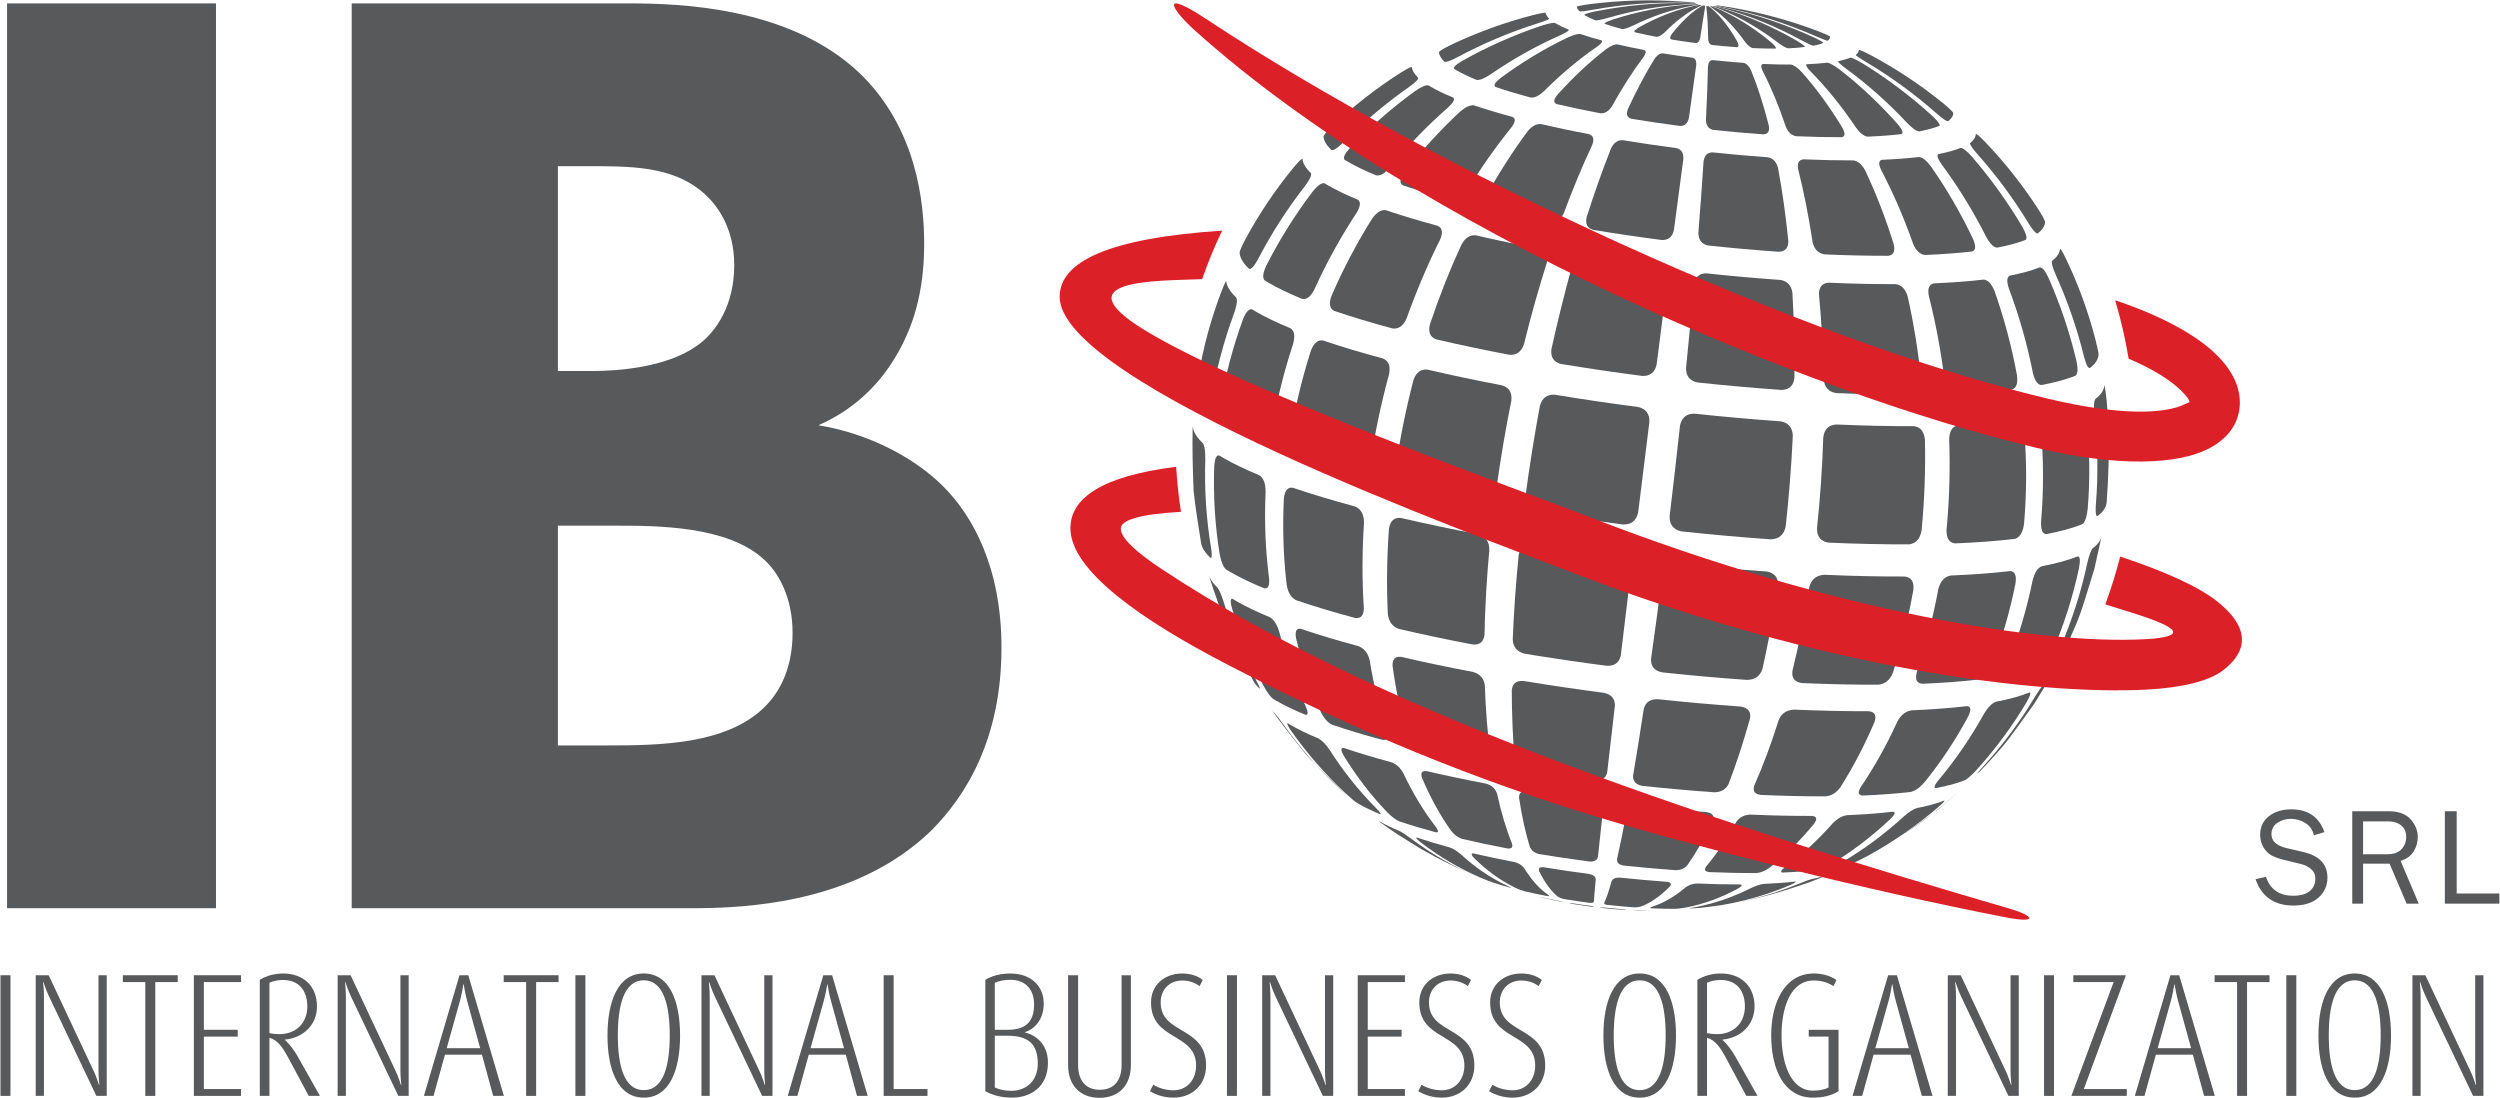 <?xml version="1.0" encoding="UTF-8" standalone="no"?>
<!DOCTYPE svg PUBLIC "-//W3C//DTD SVG 1.1//EN" "http://www.w3.org/Graphics/SVG/1.1/DTD/svg11.dtd">
<svg width="100%" height="100%" viewBox="0 0 2849 1251" version="1.1" xmlns="http://www.w3.org/2000/svg" xmlns:xlink="http://www.w3.org/1999/xlink" xml:space="preserve" xmlns:serif="http://www.serif.com/" style="fill-rule:evenodd;clip-rule:evenodd;stroke-linejoin:round;stroke-miterlimit:2;">
    <g transform="matrix(1,0,0,1,-69,-237)">
        <g transform="matrix(4.167,0,0,4.167,0,0)">
            <g transform="matrix(1,0,0,1,513.699,60.952)">
                <path d="M0,4.422C0.811,4.738 2.499,5.39 3.356,5.895C3.404,6.359 3.16,6.727 2.711,7.061C2.279,6.983 2.015,6.935 -0.83,5.708C-8.236,2.487 -16.031,-0.044 -24.133,-1.795C-25.7,-2.135 -26.378,-2.267 -27.731,-2.529C-27.761,-2.573 -27.743,-2.607 -27.739,-2.639C-26.356,-2.471 -24.609,-2.183 -23.953,-2.075C-15.625,-0.67 -7.621,1.523 0,4.422" style="fill:rgb(88,89,91);fill-rule:nonzero;"/>
            </g>
            <g transform="matrix(1,0,0,1,512.311,60.881)">
                <path d="M0,6.079C0.722,6.415 2.411,7.202 2.947,7.692C2.235,8.036 1.318,8.296 0.214,8.504C-0.244,8.462 -1.201,8.028 -3.189,6.958C-9.651,3.438 -16.46,0.597 -23.557,-1.472C-24.749,-1.818 -24.749,-1.818 -26.682,-2.337C-26.65,-2.379 -26.57,-2.399 -26.508,-2.425C-25.174,-2.179 -23.437,-1.787 -22.866,-1.657C-14.911,0.17 -7.269,2.784 0,6.079" style="fill:rgb(88,89,91);fill-rule:nonzero;"/>
            </g>
            <g transform="matrix(1,0,0,1,507.953,60.622)">
                <path d="M0,7.395C0.664,7.791 2.047,8.62 2.237,9.078C0.832,9.288 -0.688,9.402 -2.369,9.468C-2.957,9.384 -3.834,8.88 -5.304,7.793C-10.131,4.132 -15.243,1.136 -20.597,-1.087C-21.37,-1.407 -22.15,-1.713 -22.93,-2.025C-22.829,-2.045 -22.699,-2.059 -22.586,-2.073C-21.45,-1.789 -19.947,-1.325 -19.447,-1.173C-12.67,0.942 -6.167,3.832 0,7.395" style="fill:rgb(88,89,91);fill-rule:nonzero;"/>
            </g>
            <g transform="matrix(1,0,0,1,500.942,60.303)">
                <path d="M0,8.15C0.718,8.778 1.425,9.465 1.258,9.825C1.217,9.839 1.166,9.849 1.122,9.859C-0.77,9.869 -2.813,9.825 -5,9.731C-5.683,9.595 -6.347,9.062 -7.159,7.992C-9.745,4.36 -12.538,1.399 -15.499,-0.794C-15.923,-1.102 -16.345,-1.395 -16.758,-1.709C-16.588,-1.719 -16.413,-1.717 -16.252,-1.717C-15.887,-1.585 -15.187,-1.312 -13.956,-0.758C-9.062,1.473 -4.398,4.476 0,8.15" style="fill:rgb(88,89,91);fill-rule:nonzero;"/>
            </g>
            <g transform="matrix(1,0,0,1,491.643,60.132)">
                <path d="M0,8.043C0.516,9.057 0.48,9.584 -0.108,9.65C-2.363,9.49 -4.642,9.284 -6.907,9.046C-7.742,8.823 -7.898,7.967 -7.94,7.337C-7.986,3.913 -8.13,1.168 -8.378,-0.803C-8.422,-1.195 -8.432,-1.433 -8.436,-1.571C-8.222,-1.607 -8.032,-1.589 -7.842,-1.579C-7.72,-1.505 -7.362,-1.265 -6.665,-0.647C-4.276,1.51 -2.047,4.439 0,8.043" style="fill:rgb(88,89,91);fill-rule:nonzero;"/>
            </g>
            <g transform="matrix(1,0,0,1,481.543,59.819)">
                <path d="M0,7.397C-0.202,8.344 -0.608,8.812 -1.247,8.832C-3.485,8.54 -5.696,8.216 -7.845,7.861C-8.386,7.667 -8.34,7.141 -7.707,6.262C-5.258,3.187 -2.813,0.802 -0.412,-0.789C0.194,-1.177 0.558,-1.363 0.716,-1.435C0.933,-1.413 1.121,-1.385 1.309,-1.363C1.347,-1.227 1.297,-0.841 1.253,-0.542C0.923,1.356 0.504,4.036 0,7.397" style="fill:rgb(88,89,91);fill-rule:nonzero;"/>
            </g>
            <g transform="matrix(1,0,0,1,471.826,59.456)">
                <path d="M0,6.266C-0.62,6.848 -1.435,7.509 -2.271,7.487C-4.33,7.094 -6.305,6.678 -8.174,6.24C-8.576,6.034 -8.144,5.55 -6.893,4.813C-2.197,2.198 2.581,0.289 7.377,-0.817C7.74,-0.899 8.7,-1.111 9.562,-1.243C9.784,-1.211 9.948,-1.173 10.123,-1.141C9.711,-0.913 9.284,-0.717 8.87,-0.505C5.923,0.994 2.953,3.279 0,6.266" style="fill:rgb(88,89,91);fill-rule:nonzero;"/>
            </g>
            <g transform="matrix(1,0,0,1,463.224,59.036)">
                <path d="M0,4.807C-1.565,5.539 -2.489,5.829 -3.097,5.781C-4.808,5.319 -6.391,4.849 -7.808,4.365C-7.816,4.311 -7.824,4.247 -7.83,4.195C-7.383,3.823 -6.695,3.548 -5.505,3.15C1.014,1.055 7.679,-0.303 14.423,-0.85C14.965,-0.89 16.235,-0.98 17.458,-1.022C17.652,-0.978 17.784,-0.938 17.928,-0.9C17.158,-0.749 16.384,-0.637 15.615,-0.486C10.351,0.499 5.126,2.296 0,4.807" style="fill:rgb(88,89,91);fill-rule:nonzero;"/>
            </g>
            <g transform="matrix(1,0,0,1,456.465,58.448)">
                <path d="M0,3.272C-2.083,3.85 -3.135,4.06 -3.634,3.986C-4.678,3.552 -5.592,3.116 -6.347,2.682C-6.453,2.614 -6.559,2.552 -6.663,2.49C-6.527,2.34 -6.329,2.113 -3.526,1.527C4.198,-0.005 12.118,-0.788 20.151,-0.738C20.789,-0.732 22.282,-0.716 23.737,-0.644C23.823,-0.634 23.837,-0.63 23.845,-0.624C23.909,-0.586 23.985,-0.544 24.071,-0.514C23.015,-0.458 21.962,-0.422 20.912,-0.36C13.832,0.057 6.833,1.293 0,3.272" style="fill:rgb(88,89,91);fill-rule:nonzero;"/>
            </g>
            <g transform="matrix(1,0,0,1,452.323,57.212)">
                <path d="M0,2.305C-2.395,2.727 -3.113,2.809 -3.666,2.815C-4.27,2.329 -4.52,1.893 -4.548,1.483C-4.266,1.372 -3.792,1.176 -0.896,0.784C7.215,-0.25 15.527,-0.51 23.967,0.072C24.735,0.13 26.164,0.23 27.709,0.396C27.791,0.442 27.811,0.478 27.849,0.52C26.62,0.478 25.391,0.428 24.157,0.402C15.965,0.228 7.882,0.89 0,2.305" style="fill:rgb(88,89,91);fill-rule:nonzero;"/>
            </g>
            <g transform="matrix(1,0,0,1,548.007,75.45)">
                <path d="M0,9.689C2.061,11.398 2.631,12.076 2.747,12.346C2.707,13.159 2.217,13.907 1.307,14.587C0.896,14.623 -0.06,13.971 -1.791,12.478C-7.744,7.222 -14.194,2.506 -21.072,-1.582C-23.261,-2.903 -23.685,-3.255 -23.931,-3.499C-23.385,-3.987 -23.089,-4.443 -23.061,-4.934C-22.826,-4.896 -22.384,-4.826 -19.843,-3.495C-12.766,0.283 -6.129,4.709 0,9.689" style="fill:rgb(88,89,91);fill-rule:nonzero;"/>
            </g>
            <g transform="matrix(1,0,0,1,545.008,76.877)">
                <path d="M0,11.695C0.959,12.605 1.955,13.628 2.051,14.302C2.031,14.336 1.997,14.374 1.975,14.406C0.518,14.993 -1.339,15.501 -3.572,15.933C-4.328,15.899 -5.384,15.155 -6.909,13.598C-12.06,8.095 -17.654,3.109 -23.637,-1.261C-25.392,-2.579 -25.716,-2.994 -25.804,-3.246C-24.377,-3.57 -23.243,-3.882 -22.362,-4.238C-22.098,-4.228 -21.3,-4.006 -18.901,-2.566C-12.156,1.596 -5.833,6.377 0,11.695" style="fill:rgb(88,89,91);fill-rule:nonzero;"/>
            </g>
            <g transform="matrix(1,0,0,1,535.577,77.404)">
                <path d="M0,13.456C1.289,15.015 1.609,15.895 0.977,16.145C-1.739,16.471 -4.816,16.703 -8.232,16.842C-9.282,16.719 -10.309,15.917 -11.473,14.322C-15.243,8.688 -19.371,3.573 -23.807,-0.935C-24.825,-2.019 -25.178,-2.593 -25.027,-2.916C-24.981,-2.934 -24.923,-2.948 -24.881,-2.962C-22.804,-3.05 -20.929,-3.194 -19.275,-3.386C-18.642,-3.32 -17.488,-2.677 -15.937,-1.527C-10.235,2.887 -4.906,7.915 0,13.456" style="fill:rgb(88,89,91);fill-rule:nonzero;"/>
            </g>
            <g transform="matrix(1,0,0,1,520.41,76.981)">
                <path d="M0,14.821C0.846,16.398 0.782,17.248 -0.198,17.414C-4.032,17.432 -8.186,17.344 -12.624,17.148C-13.902,16.936 -14.835,16.062 -15.485,14.483C-17.364,8.88 -19.473,3.792 -21.794,-0.682C-22.532,-2.299 -22.046,-2.557 -21.622,-2.611C-18.915,-2.493 -16.391,-2.441 -14.056,-2.449C-13.288,-2.329 -12.318,-1.659 -11.171,-0.458C-7.143,4.058 -3.41,9.184 0,14.821" style="fill:rgb(88,89,91);fill-rule:nonzero;"/>
            </g>
            <g transform="matrix(1,0,0,1,500.293,75.729)">
                <path d="M0,15.471C0.268,17.026 -0.202,17.816 -1.441,17.888C-6.021,17.568 -10.641,17.156 -15.241,16.666C-16.5,16.371 -17.136,15.481 -17.188,13.95C-16.91,8.518 -16.726,3.616 -16.64,-0.658C-16.534,-1.813 -16.111,-2.385 -15.339,-2.417C-12.544,-2.119 -9.732,-1.867 -6.943,-1.671C-6.109,-1.495 -5.426,-0.82 -4.852,0.382C-3.045,4.836 -1.421,9.894 0,15.471" style="fill:rgb(88,89,91);fill-rule:nonzero;"/>
            </g>
            <g transform="matrix(1,0,0,1,478.445,73.664)">
                <path d="M0,15.457C-0.332,16.95 -1.117,17.674 -2.395,17.66C-6.941,17.07 -11.423,16.411 -15.783,15.685C-16.928,15.337 -17.222,14.459 -16.674,13C-14.293,7.872 -11.869,3.287 -9.424,-0.662C-8.688,-1.717 -7.934,-2.217 -7.123,-2.203C-4.468,-1.761 -1.741,-1.359 1.026,-1.001C1.769,-0.79 2.095,-0.128 2.011,1.022C1.407,5.246 0.734,10.09 0,15.457" style="fill:rgb(88,89,91);fill-rule:nonzero;"/>
            </g>
            <g transform="matrix(1,0,0,1,457.418,71.002)">
                <path d="M0,14.891C-0.914,16.304 -1.919,16.934 -3.163,16.858C-7.335,16.062 -11.349,15.219 -15.137,14.335C-16.079,13.949 -16.003,13.102 -14.911,11.748C-10.629,7.003 -6.179,2.828 -1.611,-0.682C-0.324,-1.608 0.722,-2.043 1.497,-1.985C3.804,-1.448 6.243,-0.932 8.782,-0.45C9.17,-0.3 9.574,0.06 8.618,1.469C5.693,5.333 2.809,9.839 0,14.891" style="fill:rgb(88,89,91);fill-rule:nonzero;"/>
            </g>
            <g transform="matrix(1,0,0,1,438.801,67.935)">
                <path d="M0,13.886C-1.411,15.188 -2.583,15.735 -3.672,15.611C-7.143,14.68 -10.349,13.716 -13.23,12.732C-13.882,12.329 -13.446,11.531 -11.903,10.306C-6.083,6.006 0.012,2.305 6.301,-0.713C8.034,-1.499 9.258,-1.849 9.939,-1.759C11.695,-1.161 13.648,-0.571 15.759,-0.008C15.803,0.016 15.863,0.05 15.905,0.074C15.905,0.422 15.903,0.704 14.465,1.748C9.492,5.158 4.65,9.236 0,13.886" style="fill:rgb(88,89,91);fill-rule:nonzero;"/>
            </g>
            <g transform="matrix(1,0,0,1,424.185,64.746)">
                <path d="M0,12.483C-1.797,13.648 -3.019,14.124 -3.856,13.968C-5.983,13.091 -7.828,12.201 -9.36,11.321C-9.581,11.191 -9.795,11.066 -9.999,10.938C-10.045,10.6 -10.103,10.17 -7.63,8.715C-0.79,4.886 6.389,1.69 13.822,-0.803C14.571,-1.041 16.329,-1.599 17.468,-1.641C17.75,-1.529 17.878,-1.449 18.018,-1.375C18.947,-0.835 20.073,-0.295 21.366,0.238C21.374,0.301 21.382,0.38 21.39,0.44C21,0.826 20.435,1.152 19.057,1.784C12.466,4.69 6.087,8.283 0,12.483" style="fill:rgb(88,89,91);fill-rule:nonzero;"/>
            </g>
            <g transform="matrix(1,0,0,1,415.228,61.793)">
                <path d="M0,10.682C-2.031,11.727 -3.14,12.133 -3.606,11.983C-4.594,11.044 -5.1,10.162 -5.156,9.335C-4.896,9.057 -4.548,8.665 -1.935,7.387C5.228,3.983 12.75,1.232 20.543,-0.781C21.316,-0.975 23.12,-1.427 24.007,-1.451C24.117,-0.921 24.423,-0.385 25.023,0.189C24.839,0.383 24.661,0.573 21.87,1.47C14.294,3.857 6.973,6.95 0,10.682" style="fill:rgb(88,89,91);fill-rule:nonzero;"/>
            </g>
            <g transform="matrix(1,0,0,1,573.957,100.236)">
                <path d="M0,13.812C1.149,15.631 1.791,16.815 1.895,17.332C1.833,18.468 1.149,19.515 -0.126,20.475C-0.594,20.541 -1.371,19.693 -2.569,17.806C-6.685,11.021 -11.415,4.622 -16.688,-1.297C-17.948,-2.757 -18.518,-3.584 -18.666,-4.154C-17.626,-5.018 -17.088,-5.843 -17.042,-6.729C-16.844,-6.691 -16.543,-6.631 -14.563,-4.604C-9.132,1.066 -4.252,7.231 0,13.81" style="fill:rgb(88,89,91);fill-rule:nonzero;"/>
            </g>
            <g transform="matrix(1,0,0,1,569.661,102.949)">
                <path d="M0,16.013C1.063,17.936 1.357,19.079 0.899,19.507C-1.14,20.329 -3.746,21.049 -6.883,21.65C-7.853,21.62 -8.81,20.699 -9.888,18.74C-13.41,11.769 -17.47,5.158 -22.012,-0.989C-23.206,-2.708 -23.509,-3.65 -22.964,-3.944C-20.513,-4.416 -18.478,-4.977 -16.884,-5.621C-16.291,-5.637 -15.261,-4.836 -13.826,-3.244C-8.66,2.733 -4.028,9.184 0,16.013" style="fill:rgb(88,89,91);fill-rule:nonzero;"/>
            </g>
            <g transform="matrix(1,0,0,1,556.153,104.186)">
                <path d="M0,18.054C0.822,20.015 0.754,21.129 -0.216,21.456C-4.032,21.902 -8.346,22.23 -13.134,22.424C-14.525,22.282 -15.599,21.257 -16.424,19.288C-18.903,12.223 -21.81,5.514 -25.1,-0.747C-25.902,-2.491 -25.844,-3.4 -24.897,-3.612C-21.16,-3.764 -17.784,-4.02 -14.803,-4.37C-13.848,-4.302 -12.764,-3.45 -11.499,-1.773C-7.181,4.412 -3.329,11.051 0,18.054" style="fill:rgb(88,89,91);fill-rule:nonzero;"/>
            </g>
            <g transform="matrix(1,0,0,1,534.439,103.702)">
                <path d="M0,19.886C0.464,21.857 0,22.917 -1.431,23.125C-6.811,23.139 -12.634,23.019 -18.863,22.749C-20.619,22.473 -21.7,21.379 -22.166,19.402C-23.229,12.36 -24.553,5.669 -26.122,-0.569C-26.412,-2.266 -25.922,-3.143 -24.625,-3.253C-19.759,-3.043 -15.209,-2.948 -11.005,-2.962C-9.752,-2.794 -8.69,-1.878 -7.765,-0.175C-4.812,6.098 -2.207,12.817 0,19.886" style="fill:rgb(88,89,91);fill-rule:nonzero;"/>
            </g>
            <g transform="matrix(1,0,0,1,505.638,101.55)">
                <path d="M0,21.178C0.02,23.125 -0.826,24.109 -2.589,24.183C-9.018,23.735 -15.501,23.155 -21.95,22.462C-23.713,22.076 -24.585,20.942 -24.607,18.991C-24.053,12.082 -23.577,5.537 -23.185,-0.54C-22.938,-2.181 -22.138,-2.989 -20.741,-3.005C-15.699,-2.467 -10.635,-2.015 -5.613,-1.664C-4.186,-1.398 -3.271,-0.432 -2.815,1.269C-1.659,7.482 -0.72,14.151 0,21.178" style="fill:rgb(88,89,91);fill-rule:nonzero;"/>
            </g>
            <g transform="matrix(1,0,0,1,474.355,97.949)">
                <path d="M0,21.802C-0.43,23.695 -1.503,24.603 -3.296,24.567C-9.672,23.739 -15.959,22.812 -22.078,21.798C-23.709,21.328 -24.297,20.179 -23.871,18.286C-21.736,11.593 -19.501,5.302 -17.194,-0.51C-16.43,-2.067 -15.387,-2.801 -13.999,-2.737C-9.218,-1.949 -4.306,-1.222 0.674,-0.572C2.029,-0.234 2.647,0.744 2.569,2.405C1.763,8.434 0.898,14.931 0,21.802" style="fill:rgb(88,89,91);fill-rule:nonzero;"/>
            </g>
            <g transform="matrix(1,0,0,1,444.25,93.334)">
                <path d="M0,21.796C-0.844,23.611 -2.075,24.443 -3.762,24.319C-9.62,23.205 -15.245,22.02 -20.561,20.778C-21.936,20.251 -22.194,19.111 -21.35,17.292C-17.788,10.893 -13.968,4.92 -9.932,-0.534C-8.71,-1.995 -7.503,-2.647 -6.231,-2.523C-2.083,-1.555 2.317,-0.632 6.889,0.242C8.072,0.638 8.354,1.601 7.747,3.195C5.05,8.93 2.459,15.161 0,21.796" style="fill:rgb(88,89,91);fill-rule:nonzero;"/>
            </g>
            <g transform="matrix(1,0,0,1,417.598,88.014)">
                <path d="M0,21.284C-1.205,23.015 -2.491,23.769 -3.938,23.587C-8.806,22.283 -13.306,20.932 -17.348,19.555C-18.347,18.993 -18.244,17.885 -17.046,16.154C-12.324,10.087 -7.213,4.492 -1.781,-0.564C-0.208,-1.907 1.06,-2.485 2.101,-2.319C5.26,-1.246 8.774,-0.19 12.576,0.831C13.51,1.263 13.43,2.167 12.328,3.684C7.967,9.057 3.834,14.953 0,21.284" style="fill:rgb(88,89,91);fill-rule:nonzero;"/>
            </g>
            <g transform="matrix(1,0,0,1,396.668,82.374)">
                <path d="M0,20.345C-1.483,22 -2.681,22.67 -3.77,22.452C-6.757,21.223 -9.346,19.981 -11.489,18.738C-11.798,18.556 -12.098,18.378 -12.388,18.2C-12.868,17.646 -12.388,16.581 -10.921,14.953C-5.442,9.24 0.524,4.033 6.881,-0.587C8.672,-1.817 9.876,-2.325 10.553,-2.145C10.779,-2.007 11.015,-1.867 11.255,-1.729C12.93,-0.755 14.957,0.216 17.288,1.176C17.864,1.614 17.432,2.469 15.931,3.877C10.255,8.838 4.918,14.352 0,20.345" style="fill:rgb(88,89,91);fill-rule:nonzero;"/>
            </g>
            <g transform="matrix(1,0,0,1,383.844,77.383)">
                <path d="M0,18.529C-1.613,20.084 -2.619,20.714 -3.163,20.514C-4.542,19.203 -5.254,17.961 -5.332,16.802C-5.188,16.318 -4.348,15.34 -2.773,13.815C2.953,8.418 9.188,3.568 15.843,-0.674C16.566,-1.126 18.08,-2.062 18.803,-2.185C18.931,-1.24 19.489,-0.272 20.568,0.751C20.525,1.117 20.477,1.531 18.132,3.23C11.657,7.764 5.579,12.89 0,18.529" style="fill:rgb(88,89,91);fill-rule:nonzero;"/>
            </g>
            <g transform="matrix(1,0,0,1,589.614,132.711)">
                <path d="M0,16.979C0.546,19.14 0.832,20.483 0.87,21.087C0.8,22.439 -0.018,23.692 -1.539,24.827C-1.907,24.739 -2.325,24.635 -3.09,21.789C-5,13.978 -7.635,6.404 -10.923,-0.849C-11.805,-2.9 -12.084,-4.075 -11.808,-4.549C-10.463,-5.549 -9.743,-6.652 -9.685,-7.848C-9.37,-7.58 -9.208,-7.446 -8.118,-5.217C-4.716,1.862 -1.985,9.285 0,16.979" style="fill:rgb(88,89,91);fill-rule:nonzero;"/>
            </g>
            <g transform="matrix(1,0,0,1,584.44,136.522)">
                <path d="M0,19.087C0.45,21.292 0.362,22.601 -0.256,23.099C-2.685,24.075 -5.787,24.934 -9.524,25.652C-10.595,25.626 -11.377,24.552 -11.915,22.374C-13.476,14.453 -15.679,6.743 -18.462,-0.668C-19.139,-2.745 -19.071,-3.893 -18.23,-4.272C-14.939,-4.908 -12.204,-5.662 -10.065,-6.525C-9.378,-6.565 -8.584,-5.626 -7.639,-3.649C-4.428,3.642 -1.859,11.253 0,19.087" style="fill:rgb(88,89,91);fill-rule:nonzero;"/>
            </g>
            <g transform="matrix(1,0,0,1,568.172,138.351)">
                <path d="M0,21.204C0.274,23.425 -0.184,24.684 -1.399,25.058C-5.941,25.594 -11.081,25.982 -16.778,26.216C-18.382,26.058 -19.363,24.9 -19.791,22.693C-20.753,14.723 -22.208,6.947 -24.115,-0.544C-24.503,-2.603 -24.035,-3.73 -22.704,-3.99C-17.684,-4.196 -13.148,-4.542 -9.148,-5.012C-7.962,-4.938 -6.981,-3.92 -6.147,-1.895C-3.524,5.539 -1.453,13.272 0,21.204" style="fill:rgb(88,89,91);fill-rule:nonzero;"/>
            </g>
            <g transform="matrix(1,0,0,1,542.008,137.84)">
                <path d="M0,23.342C0.042,25.555 -0.784,26.746 -2.529,26.976C-8.936,26.996 -15.871,26.854 -23.284,26.533C-25.342,26.219 -26.462,24.983 -26.71,22.762C-26.85,14.8 -27.286,7.035 -27.993,-0.433C-28.001,-2.474 -27.138,-3.53 -25.346,-3.654C-18.811,-3.368 -12.696,-3.24 -7.047,-3.26C-5.44,-3.06 -4.358,-1.961 -3.736,0.091C-2.061,7.581 -0.804,15.366 0,23.342" style="fill:rgb(88,89,91);fill-rule:nonzero;"/>
            </g>
            <g transform="matrix(1,0,0,1,507.306,135.007)">
                <path d="M0,25.138C-0.23,27.331 -1.373,28.435 -3.496,28.513C-11.147,27.975 -18.863,27.289 -26.538,26.467C-28.639,26.016 -29.654,24.72 -29.646,22.507C-28.849,14.623 -28.117,6.952 -27.463,-0.406C-27.092,-2.403 -26.002,-3.373 -24.113,-3.375C-17.344,-2.651 -10.541,-2.046 -3.798,-1.572C-1.917,-1.236 -0.854,-0.074 -0.55,1.983C-0.128,9.435 0.06,17.186 0,25.138" style="fill:rgb(88,89,91);fill-rule:nonzero;"/>
            </g>
            <g transform="matrix(1,0,0,1,469.619,130.238)">
                <path d="M0,26.323C-0.49,28.48 -1.761,29.505 -3.894,29.454C-11.483,28.466 -18.969,27.363 -26.25,26.159C-28.213,25.605 -29.039,24.272 -28.763,22.083C-27.056,14.328 -25.185,6.822 -23.198,-0.349C-22.47,-2.286 -21.23,-3.182 -19.399,-3.084C-12.978,-2.02 -6.377,-1.045 0.314,-0.179C2.139,0.263 2.988,1.462 2.918,3.499C1.971,10.822 0.991,18.462 0,26.323" style="fill:rgb(88,89,91);fill-rule:nonzero;"/>
            </g>
            <g transform="matrix(1,0,0,1,433.345,124.132)">
                <path d="M0,26.853C-0.718,28.962 -2.033,29.92 -4.012,29.772C-10.983,28.442 -17.684,27.031 -24.011,25.554C-25.69,24.932 -26.25,23.583 -25.72,21.432C-23.183,13.843 -20.293,6.542 -17.096,-0.381C-16.067,-2.244 -14.771,-3.067 -13.136,-2.895C-7.559,-1.592 -1.649,-0.347 4.498,0.823C6.127,1.339 6.707,2.556 6.257,4.543C3.998,11.666 1.901,19.133 0,26.853" style="fill:rgb(88,89,91);fill-rule:nonzero;"/>
            </g>
            <g transform="matrix(1,0,0,1,401.234,117.095)">
                <path d="M0,26.869C-0.91,28.926 -2.167,29.818 -3.84,29.604C-9.636,28.049 -14.991,26.439 -19.809,24.8C-21.054,24.134 -21.288,22.791 -20.535,20.69C-17.326,13.297 -13.598,6.236 -9.432,-0.409C-8.17,-2.186 -6.927,-2.949 -5.631,-2.727C-1.385,-1.278 3.337,0.135 8.444,1.511C9.76,2.072 10.007,3.282 9.214,5.203C5.785,12.074 2.697,19.322 0,26.869" style="fill:rgb(88,89,91);fill-rule:nonzero;"/>
            </g>
            <g transform="matrix(1,0,0,1,376.017,109.63)">
                <path d="M0,26.41C-1.033,28.403 -2.129,29.251 -3.342,28.997C-6.885,27.534 -9.975,26.056 -12.53,24.577C-12.898,24.363 -13.258,24.149 -13.594,23.937C-14.241,23.271 -14.103,21.956 -13.162,19.911C-9.511,12.722 -5.234,5.919 -0.42,-0.43C0.968,-2.125 2.033,-2.841 2.827,-2.607C3.131,-2.419 3.441,-2.231 3.768,-2.043C6.021,-0.736 8.74,0.568 11.869,1.859C12.746,2.451 12.638,3.599 11.533,5.47C7.193,12.051 3.326,19.059 0,26.41" style="fill:rgb(88,89,91);fill-rule:nonzero;"/>
            </g>
            <g transform="matrix(1,0,0,1,360.569,103.052)">
                <path d="M0,24.78C-1.08,26.725 -1.871,27.561 -2.435,27.327C-4.076,25.763 -4.924,24.29 -5.016,22.917C-4.932,22.331 -4.384,21.086 -3.341,19.105C0.452,12.1 4.9,5.523 9.919,-0.557C10.763,-1.554 11.687,-2.594 12.166,-2.781C12.3,-1.516 13.048,-0.219 14.499,1.165C14.765,1.722 14.273,2.814 12.95,4.599C8.052,10.884 3.706,17.637 0,24.78" style="fill:rgb(88,89,91);fill-rule:nonzero;"/>
            </g>
            <g transform="matrix(1,0,0,1,592.675,193.967)">
                <path d="M0,-27.739L0.686,-18.943C0.696,-13.156 0.452,-5.435 0.02,0.332C-0.128,1.676 -0.983,2.927 -2.515,4.064C-2.591,4.037 -2.695,4.005 -2.775,3.979C-3.001,3.349 -3.038,2.587 -2.931,0.83C-2.251,-7.5 -2.415,-15.75 -3.346,-23.825C-3.562,-26.116 -3.474,-27.435 -3.067,-27.985C-1.511,-29.146 -0.674,-30.422 -0.604,-31.803C-0.496,-31.499 -0.448,-31.363 -0.128,-28.833C-0.084,-28.471 -0.04,-28.107 0,-27.739" style="fill:rgb(88,89,91);fill-rule:nonzero;"/>
            </g>
            <g transform="matrix(1,0,0,1,587.515,175.018)">
                <path d="M0,20.968C-0.262,23.307 -0.748,24.696 -1.481,25.222C-4.054,26.254 -7.343,27.163 -11.301,27.927C-12.37,27.903 -12.85,26.777 -12.76,24.49C-12.036,16.142 -12.06,7.852 -12.76,-0.3C-12.842,-2.563 -12.382,-3.871 -11.349,-4.296C-7.536,-5.03 -4.366,-5.906 -1.883,-6.907C-1.167,-6.959 -0.672,-5.916 -0.356,-3.719C0.542,4.376 0.684,12.636 0,20.968" style="fill:rgb(88,89,91);fill-rule:nonzero;"/>
            </g>
            <g transform="matrix(1,0,0,1,570.091,177.258)">
                <path d="M0,22.955C-0.34,25.286 -1.161,26.605 -2.513,26.995C-7.327,27.567 -12.776,27.977 -18.813,28.225C-20.465,28.061 -21.24,26.859 -21.192,24.546C-20.401,16.2 -20.173,7.886 -20.465,-0.3C-20.389,-2.561 -19.571,-3.799 -17.966,-4.091C-12.148,-4.328 -6.889,-4.726 -2.253,-5.27C-0.951,-5.198 -0.17,-4.079 0.13,-1.85C0.754,6.311 0.734,14.611 0,22.955" style="fill:rgb(88,89,91);fill-rule:nonzero;"/>
            </g>
            <g transform="matrix(1,0,0,1,542.078,176.781)">
                <path d="M0,25.173C-0.416,27.488 -1.539,28.729 -3.434,28.969C-10.227,28.989 -17.576,28.839 -25.436,28.497C-27.593,28.168 -28.629,26.872 -28.601,24.553C-27.711,16.205 -27.151,7.891 -26.892,-0.287C-26.61,-2.524 -25.448,-3.678 -23.339,-3.816C-15.765,-3.48 -8.676,-3.334 -2.129,-3.356C-0.32,-3.134 0.674,-1.937 0.91,0.316C1.102,8.503 0.81,16.825 0,25.173" style="fill:rgb(88,89,91);fill-rule:nonzero;"/>
            </g>
            <g transform="matrix(1,0,0,1,504.919,173.53)">
                <path d="M0,27.312C-0.478,29.609 -1.823,30.764 -4.092,30.846C-12.201,30.277 -20.379,29.543 -28.523,28.669C-30.742,28.202 -31.794,26.834 -31.745,24.493C-30.742,16.153 -29.796,7.875 -28.911,-0.251C-28.451,-2.461 -27.162,-3.534 -24.973,-3.528C-17.124,-2.686 -9.238,-1.981 -1.421,-1.431C0.732,-1.053 1.837,0.228 1.947,2.489C1.555,10.66 0.916,18.966 0,27.312" style="fill:rgb(88,89,91);fill-rule:nonzero;"/>
            </g>
            <g transform="matrix(1,0,0,1,464.565,168.061)">
                <path d="M0,28.945C-0.512,31.226 -1.857,32.307 -4.112,32.253C-12.154,31.208 -20.093,30.036 -27.813,28.759C-29.912,28.173 -30.89,26.752 -30.798,24.405C-29.686,16.081 -28.365,7.851 -26.872,-0.188C-26.252,-2.359 -24.931,-3.362 -22.832,-3.244C-15.391,-2.013 -7.74,-0.881 0.014,0.124C2.131,0.626 3.131,1.967 3.071,4.226C2.053,12.34 1.024,20.605 0,28.945" style="fill:rgb(88,89,91);fill-rule:nonzero;"/>
            </g>
            <g transform="matrix(1,0,0,1,425.727,161.055)">
                <path d="M0,29.982C-0.52,32.251 -1.785,33.275 -3.854,33.122C-11.245,31.715 -18.346,30.216 -25.057,28.652C-26.878,27.985 -27.687,26.523 -27.543,24.174C-26.332,15.87 -24.673,7.714 -22.624,-0.214C-21.882,-2.349 -20.623,-3.293 -18.775,-3.095C-12.31,-1.584 -5.464,-0.144 1.657,1.217C3.584,1.807 4.4,3.19 4.15,5.433C2.531,13.447 1.133,21.666 0,29.982" style="fill:rgb(88,89,91);fill-rule:nonzero;"/>
            </g>
            <g transform="matrix(1,0,0,1,391.343,152.993)">
                <path d="M0,30.527C-0.512,32.782 -1.603,33.771 -3.334,33.546C-9.478,31.898 -15.151,30.195 -20.259,28.452C-21.634,27.738 -22.202,26.253 -21.986,23.906C-20.697,15.626 -18.767,7.545 -16.267,-0.249C-15.441,-2.344 -14.344,-3.244 -12.912,-2.996C-7.992,-1.317 -2.517,0.329 3.404,1.916C4.98,2.572 5.538,3.967 5.11,6.182C2.955,14.086 1.229,22.227 0,30.527" style="fill:rgb(88,89,91);fill-rule:nonzero;"/>
            </g>
            <g transform="matrix(1,0,0,1,364.341,144.44)">
                <path d="M0,30.588C-0.478,32.837 -1.309,33.801 -2.531,33.541C-6.299,31.994 -9.566,30.426 -12.276,28.857C-12.668,28.629 -13.044,28.405 -13.406,28.179C-14.163,27.457 -14.383,25.974 -14.091,23.629C-12.748,15.377 -10.633,7.381 -7.836,-0.278C-6.991,-2.337 -6.173,-3.213 -5.333,-2.953C-4.984,-2.733 -4.62,-2.517 -4.24,-2.297C-1.629,-0.786 1.521,0.724 5.148,2.221C6.223,2.905 6.455,4.302 5.863,6.483C3.287,14.254 1.309,22.316 0,30.588" style="fill:rgb(88,89,91);fill-rule:nonzero;"/>
            </g>
            <g transform="matrix(1,0,0,1,347.798,136.81)">
                <path d="M0,29.436C-0.368,31.381 -0.736,32.297 -1.233,32.505C-1.285,32.483 -1.353,32.453 -1.405,32.429C-3.152,30.775 -4.046,29.208 -4.146,27.751C-4.136,27.107 -3.944,25.67 -3.574,23.357C-2.215,15.125 -0.042,7.202 2.847,-0.336C3.384,-1.71 3.72,-2.511 4.074,-3.069C4.282,-1.684 5.148,-0.178 6.833,1.423C7.221,2.077 7.053,3.434 6.321,5.577C3.488,13.205 1.351,21.186 0,29.436" style="fill:rgb(88,89,91);fill-rule:nonzero;"/>
            </g>
            <g transform="matrix(1,0,0,1,589.32,227.7)">
                <path d="M0,-15.221C-3.924,-2.397 -3.924,-2.397 -6.727,3.916L-8.046,6.777C-8.442,7.596 -9.13,8.366 -10.099,9.092C-10.147,9.074 -10.211,9.052 -10.255,9.036C-10.219,8.522 -10.005,7.866 -9.364,6.345C-6.189,-0.924 -3.698,-8.614 -1.965,-16.666C-1.437,-18.937 -0.948,-20.311 -0.456,-20.866C0.962,-21.924 1.805,-23.077 2.031,-24.313L0,-15.221" style="fill:rgb(88,89,91);fill-rule:nonzero;"/>
            </g>
            <g transform="matrix(1,0,0,1,577.817,215.256)">
                <path d="M0,19.931C-0.927,21.948 -1.753,23.158 -2.519,23.635C-4.966,24.619 -8.09,25.483 -11.85,26.204C-12.806,26.208 -12.936,25.261 -12.244,23.314C-9.35,16.129 -7.041,8.496 -5.401,0.47C-4.836,-1.777 -4.01,-3.082 -2.875,-3.514C1.076,-4.274 4.362,-5.181 6.929,-6.215C7.589,-6.277 7.717,-5.237 7.317,-3.036C5.598,5.01 3.133,12.688 0,19.931" style="fill:rgb(88,89,91);fill-rule:nonzero;"/>
            </g>
            <g transform="matrix(1,0,0,1,561.097,217.675)">
                <path d="M0,21.57C-0.9,23.553 -1.995,24.686 -3.334,25.032C-7.912,25.572 -13.09,25.966 -18.827,26.196C-20.347,26.068 -20.843,25.048 -20.339,23.101C-17.918,15.958 -15.941,8.354 -14.451,0.35C-13.872,-1.881 -12.76,-3.107 -11.053,-3.403C-5.022,-3.651 0.42,-4.062 5.221,-4.626C6.505,-4.562 6.981,-3.451 6.665,-1.242C5.052,6.781 2.807,14.403 0,21.57" style="fill:rgb(88,89,91);fill-rule:nonzero;"/>
            </g>
            <g transform="matrix(1,0,0,1,534.213,217.307)">
                <path d="M0,23.603C-0.81,25.564 -2.101,26.616 -3.95,26.82C-10.401,26.842 -17.388,26.696 -24.857,26.372C-26.876,26.08 -27.725,24.984 -27.449,23.011C-25.688,15.865 -24.153,8.254 -22.882,0.244C-22.306,-1.969 -20.954,-3.109 -18.739,-3.239C-10.897,-2.897 -3.556,-2.743 3.219,-2.765C5.054,-2.549 5.839,-1.36 5.625,0.857C4.184,8.866 2.285,16.464 0,23.603" style="fill:rgb(88,89,91);fill-rule:nonzero;"/>
            </g>
            <g transform="matrix(1,0,0,1,498.546,213.956)">
                <path d="M0,25.89C-0.652,27.845 -2.033,28.815 -4.214,28.861C-11.918,28.321 -19.693,27.629 -27.427,26.798C-29.534,26.374 -30.526,25.192 -30.462,23.189C-29.443,15.981 -28.415,8.328 -27.383,0.296C-26.87,-1.909 -25.518,-2.971 -23.245,-2.957C-15.121,-2.089 -6.953,-1.357 1.138,-0.792C3.349,-0.408 4.37,0.865 4.258,3.104C3.037,11.119 1.609,18.739 0,25.89" style="fill:rgb(88,89,91);fill-rule:nonzero;"/>
            </g>
            <g transform="matrix(1,0,0,1,459.817,208.375)">
                <path d="M0,27.787C-0.454,29.748 -1.709,30.664 -3.844,30.586C-11.491,29.592 -19.029,28.475 -26.37,27.265C-28.387,26.727 -29.429,25.476 -29.555,23.431C-29.267,16.12 -28.729,8.402 -27.935,0.337C-27.499,-1.866 -26.244,-2.877 -24.095,-2.749C-16.387,-1.476 -8.462,-0.302 -0.434,0.737C1.761,1.253 2.807,2.603 2.761,4.859C1.783,12.896 0.86,20.564 0,27.787" style="fill:rgb(88,89,91);fill-rule:nonzero;"/>
            </g>
            <g transform="matrix(1,0,0,1,422.546,201.181)">
                <path d="M0,29.258C-0.236,31.235 -1.293,32.117 -3.241,31.947C-10.259,30.611 -17.008,29.188 -23.383,27.703C-25.156,27.087 -26.154,25.772 -26.436,23.684C-26.802,16.238 -26.716,8.427 -26.134,0.319C-25.788,-1.888 -24.711,-2.859 -22.84,-2.655C-16.145,-1.094 -9.058,0.401 -1.677,1.806C0.338,2.418 1.321,3.83 1.321,6.107C0.578,14.183 0.142,21.921 0,29.258" style="fill:rgb(88,89,91);fill-rule:nonzero;"/>
            </g>
            <g transform="matrix(1,0,0,1,389.547,192.904)">
                <path d="M0,30.318C-0.03,32.329 -0.818,33.195 -2.413,32.967C-8.248,31.402 -13.65,29.778 -18.5,28.127C-19.869,27.461 -20.719,26.098 -21.1,23.965C-22,16.366 -22.274,8.45 -21.87,0.294C-21.618,-1.925 -20.8,-2.877 -19.375,-2.627C-14.281,-0.89 -8.614,0.811 -2.483,2.459C-0.8,3.14 0.022,4.59 0.044,6.893C-0.492,15.009 -0.494,22.845 0,30.318" style="fill:rgb(88,89,91);fill-rule:nonzero;"/>
            </g>
            <g transform="matrix(1,0,0,1,363.635,184.131)">
                <path d="M0,30.943C0.158,32.994 -0.3,33.866 -1.401,33.614C-4.978,32.138 -8.082,30.649 -10.657,29.158C-11.031,28.94 -11.389,28.728 -11.735,28.516C-12.518,27.835 -13.106,26.447 -13.526,24.27C-14.779,16.51 -15.295,8.479 -15.005,0.267C-14.841,-1.96 -14.377,-2.923 -13.58,-2.662C-13.216,-2.44 -12.842,-2.216 -12.452,-1.99C-9.748,-0.423 -6.483,1.143 -2.727,2.694C-1.549,3.41 -0.972,4.883 -0.954,7.2C-1.327,15.368 -0.992,23.313 0,30.943" style="fill:rgb(88,89,91);fill-rule:nonzero;"/>
            </g>
            <g transform="matrix(1,0,0,1,347.754,176.256)">
                <path d="M0,30.39C0.212,31.817 0.282,32.631 0.082,33.181C0.006,33.181 -0.094,33.179 -0.166,33.179C-1.609,31.807 -2.443,30.502 -2.697,29.273C-3.394,24.97 -4.312,19.233 -4.76,14.899C-4.986,9.787 -5.16,2.951 -5.03,-2.169C-5.024,-2.355 -5.008,-2.605 -4.994,-2.791C-4.87,-1.376 -3.974,0.184 -2.231,1.841C-1.759,2.533 -1.537,3.992 -1.567,6.323C-1.837,14.547 -1.295,22.597 0,30.39" style="fill:rgb(88,89,91);fill-rule:nonzero;"/>
            </g>
            <g transform="matrix(1,0,0,1,573.03,261.566)">
                <path d="M0,-12.444C-7.379,-2.083 -7.517,-1.885 -12.112,3.195L-14.867,6.124C-15.119,6.383 -15.407,6.635 -15.735,6.875C-15.649,6.655 -15.623,6.587 -13.992,4.778C-8.818,-0.897 -4.18,-7.109 -0.16,-13.791C1.021,-15.715 1.813,-16.842 2.337,-17.338C3.176,-17.964 3.8,-18.623 4.192,-19.319L0,-12.444" style="fill:rgb(88,89,91);fill-rule:nonzero;"/>
            </g>
            <g transform="matrix(1,0,0,1,557.207,251.338)">
                <path d="M0,15.99C-1.443,17.541 -2.499,18.487 -3.231,18.883C-5.306,19.72 -7.952,20.45 -11.141,21.064C-11.893,21.08 -11.691,20.386 -10.497,18.881C-5.869,13.377 -1.699,7.312 1.935,0.753C3.046,-1.088 4.126,-2.176 5.238,-2.556C8.908,-3.261 11.952,-4.103 14.335,-5.064C14.391,-5.068 14.461,-5.082 14.517,-5.09C14.649,-4.74 14.753,-4.467 13.618,-2.47C9.656,4.181 5.086,10.357 0,15.99" style="fill:rgb(88,89,91);fill-rule:nonzero;"/>
            </g>
            <g transform="matrix(1,0,0,1,542.877,253.635)">
                <path d="M0,17.167C-1.328,18.68 -2.559,19.544 -3.762,19.818C-7.637,20.278 -12.026,20.609 -16.884,20.809C-18.144,20.715 -18.316,19.976 -17.428,18.474C-13.742,13.053 -10.381,7.064 -7.421,0.564C-6.439,-1.251 -5.172,-2.254 -3.542,-2.5C2.055,-2.73 7.107,-3.114 11.563,-3.642C12.7,-3.598 12.842,-2.7 11.986,-0.895C8.48,5.646 4.456,11.684 0,17.167" style="fill:rgb(88,89,91);fill-rule:nonzero;"/>
            </g>
            <g transform="matrix(1,0,0,1,519.84,253.389)">
                <path d="M0,18.839C-1.098,20.322 -2.413,21.118 -4.022,21.272C-9.488,21.286 -15.407,21.162 -21.736,20.886C-23.417,20.664 -24.005,19.827 -23.525,18.329C-21.116,12.892 -18.871,6.884 -16.828,0.373C-16.057,-1.428 -14.671,-2.347 -12.594,-2.447C-5.316,-2.132 1.501,-1.988 7.792,-2.007C9.452,-1.828 9.969,-0.868 9.368,0.941C6.581,7.436 3.44,13.423 0,18.839" style="fill:rgb(88,89,91);fill-rule:nonzero;"/>
            </g>
            <g transform="matrix(1,0,0,1,489.28,250.29)">
                <path d="M0,21.028C-0.758,22.505 -2.039,23.237 -3.904,23.259C-10.435,22.799 -17.018,22.213 -23.571,21.514C-25.355,21.166 -26.182,20.25 -26.106,18.713C-25.159,13.154 -24.179,7.04 -23.18,0.445C-22.696,-1.366 -21.432,-2.231 -19.321,-2.197C-11.779,-1.392 -4.202,-0.716 3.316,-0.184C5.348,0.146 6.187,1.199 5.891,3.026C4.07,9.551 2.095,15.573 0,21.028" style="fill:rgb(88,89,91);fill-rule:nonzero;"/>
            </g>
            <g transform="matrix(1,0,0,1,456.093,245.17)">
                <path d="M0,22.991C-0.358,24.498 -1.411,25.192 -3.218,25.11C-9.695,24.269 -16.085,23.327 -22.3,22.295C-24.035,21.856 -25.02,20.862 -25.328,19.259C-25.812,13.501 -26.07,7.21 -26.092,0.473C-25.9,-1.37 -24.845,-2.201 -22.866,-2.063C-15.717,-0.88 -8.36,0.208 -0.905,1.175C1.138,1.631 2.125,2.76 2.117,4.635C1.339,11.254 0.632,17.394 0,22.991" style="fill:rgb(88,89,91);fill-rule:nonzero;"/>
            </g>
            <g transform="matrix(1,0,0,1,424.152,238.553)">
                <path d="M0,24.701C0.044,26.282 -0.7,26.942 -2.339,26.788C-8.288,25.655 -14.006,24.449 -19.407,23.192C-20.954,22.676 -22.02,21.604 -22.656,19.925C-24.421,13.904 -25.798,7.393 -26.748,0.464C-26.836,-1.425 -26.052,-2.241 -24.359,-2.035C-18.144,-0.584 -11.563,0.804 -4.716,2.103C-2.819,2.657 -1.767,3.86 -1.517,5.784C-1.285,12.558 -0.774,18.89 -0.004,24.701" style="fill:rgb(88,89,91);fill-rule:nonzero;"/>
            </g>
            <g transform="matrix(1,0,0,1,395.868,230.941)">
                <path d="M0,26.132C0.424,27.781 0.004,28.453 -1.315,28.249C-6.259,26.924 -10.833,25.552 -14.945,24.151C-16.169,23.587 -17.19,22.454 -18.076,20.689C-20.892,14.361 -23.173,7.589 -24.867,0.446C-25.202,-1.497 -24.755,-2.321 -23.489,-2.079C-18.757,-0.468 -13.496,1.114 -7.804,2.643C-6.203,3.261 -5.196,4.524 -4.728,6.509C-3.602,13.48 -2.013,20.049 0,26.132" style="fill:rgb(88,89,91);fill-rule:nonzero;"/>
            </g>
            <g transform="matrix(1,0,0,1,373.669,222.913)">
                <path d="M0,27.177C0.932,29.372 0.398,29.592 -0.21,29.392C-3.238,28.141 -5.873,26.881 -8.054,25.616C-8.37,25.434 -8.67,25.252 -8.966,25.074C-9.71,24.49 -10.567,23.307 -11.591,21.456C-15.095,14.815 -17.976,7.762 -20.169,0.385C-20.894,-2.323 -20.347,-2.415 -19.957,-2.227C-19.623,-2.022 -19.273,-1.814 -18.911,-1.602C-16.4,-0.148 -13.37,1.303 -9.883,2.742C-8.736,3.398 -7.876,4.711 -7.257,6.762C-5.434,13.953 -2.997,20.788 0,27.177" style="fill:rgb(88,89,91);fill-rule:nonzero;"/>
            </g>
            <g transform="matrix(1,0,0,1,360.063,216.443)">
                <path d="M0,26.422C0.744,27.841 1.002,28.403 1.105,28.825C0.286,28.157 -0.246,27.511 -0.612,26.886C-2.739,22.872 -5.525,17.492 -7.407,13.358C-9.206,8.68 -11.477,2.385 -12.956,-2.403C-12.644,-1.293 -11.855,-0.116 -10.563,1.112C-10.053,1.741 -9.478,3.075 -8.808,5.186C-6.555,12.606 -3.596,19.715 0,26.422" style="fill:rgb(88,89,91);fill-rule:nonzero;"/>
            </g>
            <g transform="matrix(1,0,0,1,546.498,281.388)">
                <path d="M0,-3.085C-3.167,-0.732 -7.391,2.411 -10.677,4.594C-6.351,1.811 -2.211,-1.252 1.705,-4.58C3.694,-6.269 4.434,-6.897 4.906,-7.267C5.092,-7.401 5.26,-7.537 5.416,-7.679L0,-3.085" style="fill:rgb(88,89,91);fill-rule:nonzero;"/>
            </g>
            <g transform="matrix(1,0,0,1,528.044,279.268)">
                <path d="M0,11.289C-2.295,12.548 -3.31,13.026 -3.642,13.174C-5.142,13.782 -7.055,14.308 -9.362,14.749C-9.418,14.739 -9.5,14.719 -9.558,14.709C-9.242,14.379 -9.136,14.266 -7.726,13.42C-1.801,9.935 3.802,5.789 8.998,1.046C10.555,-0.324 11.737,-1.105 12.718,-1.393C15.735,-1.979 18.246,-2.671 20.211,-3.46C20.227,-3.4 20.247,-3.334 20.265,-3.276C19.875,-2.807 19.493,-2.439 18.5,-1.573C12.77,3.319 6.573,7.627 0,11.289" style="fill:rgb(88,89,91);fill-rule:nonzero;"/>
            </g>
            <g transform="matrix(1,0,0,1,517.491,281.26)">
                <path d="M0,11.852C-1.587,12.776 -2.881,13.335 -3.836,13.521C-6.639,13.853 -9.813,14.095 -13.328,14.239C-13.464,14.227 -13.652,14.205 -13.778,14.149C-13.852,13.777 -13.88,13.641 -12.83,12.818C-8.21,9.457 -3.816,5.417 0.286,0.769C1.557,-0.542 2.853,-1.266 4.234,-1.452C8.842,-1.636 13.002,-1.956 16.676,-2.387C17.926,-2.365 16.666,-1 16.071,-0.416C11.073,4.295 5.693,8.408 0,11.852" style="fill:rgb(88,89,91);fill-rule:nonzero;"/>
            </g>
            <g transform="matrix(1,0,0,1,500.527,281.146)">
                <path d="M0,13.022C-1.269,13.928 -2.485,14.411 -3.72,14.507C-7.673,14.517 -11.951,14.429 -16.527,14.232C-17.718,14.087 -17.976,13.58 -17.328,12.644C-14.489,9.256 -11.751,5.2 -9.144,0.532C-8.252,-0.772 -6.973,-1.427 -5.24,-1.495C0.758,-1.232 6.373,-1.113 11.553,-1.131C12.888,-1.001 13.086,-0.306 12.167,0.99C8.352,5.629 4.278,9.666 0,13.022" style="fill:rgb(88,89,91);fill-rule:nonzero;"/>
            </g>
            <g transform="matrix(1,0,0,1,478.019,278.614)">
                <path d="M0,14.884C-0.784,15.794 -1.839,16.237 -3.222,16.239C-7.942,15.905 -12.704,15.48 -17.446,14.976C-18.746,14.738 -19.311,14.166 -19.221,13.177C-18.42,9.62 -17.564,5.404 -16.66,0.599C-16.243,-0.731 -15.189,-1.355 -13.444,-1.305C-7.235,-0.645 -0.987,-0.087 5.198,0.347C6.857,0.602 7.443,1.374 6.989,2.699C4.748,7.385 2.405,11.467 0,14.884" style="fill:rgb(88,89,91);fill-rule:nonzero;"/>
            </g>
            <g transform="matrix(1,0,0,1,453.574,274.464)">
                <path d="M0,16.707C-0.234,17.676 -0.96,18.1 -2.283,18.022C-6.965,17.415 -11.585,16.733 -16.079,15.989C-17.36,15.679 -18.202,15.014 -18.652,13.954C-19.833,10.122 -20.81,5.646 -21.584,0.602C-21.63,-0.781 -20.875,-1.393 -19.259,-1.269C-13.37,-0.293 -7.309,0.598 -1.167,1.402C0.514,1.76 1.343,2.607 1.365,3.987C0.828,8.841 0.376,13.099 0,16.707" style="fill:rgb(88,89,91);fill-rule:nonzero;"/>
            </g>
            <g transform="matrix(1,0,0,1,430.053,269.067)">
                <path d="M0,18.49C0.318,19.54 -0.072,19.969 -1.221,19.847C-5.525,19.03 -9.656,18.158 -13.564,17.249C-14.741,16.875 -15.765,16.131 -16.68,14.976C-19.657,10.774 -22.298,5.964 -24.573,0.61C-25.062,-0.855 -24.639,-1.479 -23.283,-1.297C-18.16,-0.105 -12.74,1.04 -7.097,2.113C-5.513,2.553 -4.516,3.475 -4.05,4.938C-2.943,10.04 -1.587,14.584 0,18.49" style="fill:rgb(88,89,91);fill-rule:nonzero;"/>
            </g>
            <g transform="matrix(1,0,0,1,409.228,262.878)">
                <path d="M0,20.127C1.029,21.576 0.51,21.724 -0.106,21.592C-3.684,20.631 -6.989,19.639 -9.961,18.626C-10.937,18.206 -12.037,17.39 -13.314,16.115C-17.744,11.495 -21.734,6.295 -25.227,0.594C-26.444,-1.597 -25.498,-1.539 -25.037,-1.415C-21.138,-0.086 -16.808,1.212 -12.118,2.473C-10.761,2.971 -9.69,3.969 -8.846,5.526C-6.283,10.945 -3.321,15.839 0,20.127" style="fill:rgb(88,89,91);fill-rule:nonzero;"/>
            </g>
            <g transform="matrix(1,0,0,1,392.874,256.385)">
                <path d="M0,21.478C0.798,22.302 1.068,22.633 1.26,23.013C1.234,23.059 1.2,23.111 1.177,23.155C1.122,23.139 1.047,23.119 0.992,23.101C-1.195,22.198 -3.1,21.288 -4.68,20.373C-4.906,20.243 -5.124,20.111 -5.34,19.979C-5.805,19.661 -6.735,18.931 -8.534,17.264C-13.928,12.2 -18.811,6.583 -23.107,0.508C-23.871,-0.608 -24.269,-1.254 -24.299,-1.677C-24.227,-1.673 -24.135,-1.663 -24.063,-1.659C-23.785,-1.488 -23.497,-1.318 -23.197,-1.144C-21.132,0.054 -18.639,1.249 -15.763,2.433C-14.749,2.974 -13.75,4.006 -12.604,5.695C-8.904,11.473 -4.68,16.762 0,21.478" style="fill:rgb(88,89,91);fill-rule:nonzero;"/>
            </g>
            <g transform="matrix(1,0,0,1,382.854,252.317)">
                <path d="M0,20.225C0.594,20.777 1.191,21.328 1.791,21.87C-1.573,18.648 -5.989,14.274 -9.15,10.851C-12.136,7.173 -16.041,2.207 -18.793,-1.645C-18.468,-1.167 -18.038,-0.673 -17.51,-0.17C-17.04,0.332 -16.263,1.346 -14.913,3.217C-10.511,9.37 -5.517,15.069 0,20.225" style="fill:rgb(88,89,91);fill-rule:nonzero;"/>
            </g>
            <g transform="matrix(1,0,0,1,511.5,301.712)">
                <path d="M0,-3.582C-5.945,-1.565 -12.098,0.51 -20.86,2.151L-21.618,2.289C-15.297,1.158 -9.156,-0.639 -3.25,-3.048C-1.197,-3.882 -0.132,-4.268 0.556,-4.442C2.637,-4.841 4.366,-5.319 5.72,-5.867L5.741,-5.871L0,-3.582" style="fill:rgb(88,89,91);fill-rule:nonzero;"/>
            </g>
            <g transform="matrix(1,0,0,1,486.993,298.832)">
                <path d="M0,5.637L-0.364,5.689C-1.885,5.891 -3.914,6.161 -5.44,6.329C-6.387,6.407 -7.397,6.469 -8.47,6.513C-8.078,6.369 -8.078,6.369 -6.931,6.155C-1.707,5.189 3.382,3.444 8.282,0.987C9.792,0.265 10.957,-0.12 11.941,-0.228C15.117,-0.354 17.988,-0.57 20.521,-0.87C20.568,-0.868 20.641,-0.87 20.696,-0.876C20.491,-0.554 20.441,-0.478 18.915,0.188C12.844,2.73 6.519,4.569 0,5.637" style="fill:rgb(88,89,91);fill-rule:nonzero;"/>
            </g>
            <g transform="matrix(1,0,0,1,477.827,298.89)">
                <path d="M0,6.147C-1.531,6.431 -2.523,6.511 -3.082,6.531C-5.114,6.541 -7.312,6.493 -9.664,6.391C-9.776,6.377 -9.917,6.341 -10.015,6.301C-9.915,6.159 -9.896,6.133 -9.356,5.937C-6.295,4.944 -3.274,3.176 -0.324,0.692C0.626,-0.01 1.681,-0.366 2.891,-0.394C7.029,-0.21 10.887,-0.134 14.464,-0.144C14.735,-0.12 15.449,-0.062 14.697,0.562C14.515,0.719 14.23,0.875 14.024,1.005C9.5,3.452 4.81,5.185 0,6.147" style="fill:rgb(88,89,91);fill-rule:nonzero;"/>
            </g>
            <g transform="matrix(1,0,0,1,465.673,297.203)">
                <path d="M0,7.466C-0.718,7.722 -1.445,7.834 -2.237,7.81C-4.666,7.638 -7.111,7.418 -9.547,7.154C-10.215,7.054 -10.473,6.866 -10.385,6.549C-9.789,5.347 -9.12,3.384 -8.392,0.715C-8.066,-0.025 -7.323,-0.368 -6.125,-0.318C-1.843,0.131 2.461,0.519 6.723,0.821C7.856,0.977 8.116,1.409 7.535,2.131C5.058,4.645 2.535,6.44 0,7.466" style="fill:rgb(88,89,91);fill-rule:nonzero;"/>
            </g>
            <g transform="matrix(1,0,0,1,452.471,294.385)">
                <path d="M0,9.03C-0.086,9.348 -0.428,9.466 -1.115,9.408C-3.52,9.1 -5.893,8.746 -8.204,8.362C-8.932,8.216 -9.544,7.949 -10.075,7.549C-11.887,6.008 -13.522,3.718 -14.965,0.748C-15.259,-0.082 -14.869,-0.436 -13.772,-0.336C-9.714,0.336 -5.538,0.952 -1.309,1.505C-0.142,1.731 0.444,2.235 0.492,3.025C0.232,5.742 0.066,7.767 0,9.03" style="fill:rgb(88,89,91);fill-rule:nonzero;"/>
            </g>
            <g transform="matrix(1,0,0,1,439.767,290.771)">
                <path d="M0,10.693C0.398,10.995 0.404,11.021 0.42,11.185C0.31,11.201 0.156,11.207 0.048,11.187C-2.161,10.771 -4.28,10.317 -6.289,9.853C-6.813,9.711 -7.713,9.412 -9.014,8.792C-13.002,6.813 -16.71,4.098 -20.113,0.73C-21.158,-0.404 -20.623,-0.514 -20.341,-0.508C-20.253,-0.506 -20.137,-0.478 -20.049,-0.464C-16.519,0.36 -12.782,1.153 -8.898,1.889C-7.788,2.175 -6.935,2.753 -6.293,3.646C-4.41,6.693 -2.309,9.064 0,10.693" style="fill:rgb(88,89,91);fill-rule:nonzero;"/>
            </g>
            <g transform="matrix(1,0,0,1,428.514,286.587)">
                <path d="M0,12.416C0.802,12.798 1.053,12.922 1.287,13.066C1.255,13.072 1.205,13.082 1.175,13.088C-0.664,12.596 -2.367,12.084 -3.894,11.563C-4.496,11.351 -5.561,10.949 -7.193,10.253C-12.94,7.758 -18.338,4.56 -23.323,0.735C-24.175,0.058 -24.463,-0.22 -24.661,-0.552C-24.629,-0.586 -24.591,-0.636 -24.557,-0.672C-24.501,-0.662 -24.417,-0.642 -24.357,-0.622C-21.672,0.288 -18.687,1.185 -15.457,2.053C-14.481,2.387 -13.476,3.026 -12.29,4.056C-8.512,7.518 -4.404,10.327 0,12.416" style="fill:rgb(88,89,91);fill-rule:nonzero;"/>
            </g>
            <g transform="matrix(1,0,0,1,419.684,282.006)">
                <path d="M0,14.219C0.546,14.451 1.094,14.687 1.645,14.909L-0.468,14.039C-7.451,10.879 -8.708,10.309 -14.489,7.046C-16.89,5.551 -20.127,3.6 -22.47,2.013C-23.011,1.645 -23.549,1.267 -24.081,0.887C-24.715,0.429 -25.678,-0.266 -26.182,-0.69C-25.938,-0.568 -25.736,-0.452 -25.534,-0.332C-24.109,0.493 -22.384,1.319 -20.409,2.133C-19.681,2.489 -18.664,3.156 -17.012,4.378C-11.745,8.308 -6.055,11.618 0,14.219" style="fill:rgb(88,89,91);fill-rule:nonzero;"/>
            </g>
            <g transform="matrix(1,0,0,1,461.814,305.89)">
                <path d="M0,-0.132L-0.008,-0.134C0.198,-0.12 0.406,-0.114 0.612,-0.112C1.355,-0.102 2.097,-0.128 2.839,-0.106C4.238,-0.044 5.559,-0.012 6.813,0.002C3.077,-0.01 2.403,-0.016 0,-0.132" style="fill:rgb(88,89,91);fill-rule:nonzero;"/>
            </g>
            <g transform="matrix(1,0,0,1,460.015,305.032)">
                <path d="M0,0.628C-0.648,0.578 -1.511,0.516 -2.163,0.468C-3.357,0.364 -4.55,0.24 -5.745,0.124L-5.991,0.096C-5.927,0.1 -5.861,0.094 -5.795,0.07C-5.66,0.034 -5.334,-0.016 -4.712,0.034C-2.823,0.238 -0.922,0.408 0.964,0.54C1.137,0.558 1.187,0.558 1.251,0.588C1.151,0.634 1.129,0.642 0.668,0.642C0.446,0.644 0.224,0.638 0,0.628" style="fill:rgb(88,89,91);fill-rule:nonzero;"/>
            </g>
            <g transform="matrix(1,0,0,1,452.495,303.781)">
                <path d="M0,1.164L-1.663,0.944C-2.823,0.778 -3.978,0.582 -5.142,0.42L-5.649,0.328C-5.869,0.294 -6.087,0.246 -6.303,0.19C-6.567,0.117 -6.645,0.096 -6.721,0.033C-6.641,0 -6.641,0 -6.407,0.036C-4.612,0.334 -2.767,0.606 -0.896,0.846C-0.192,0.954 -0.054,1.09 -0.032,1.116C-0.022,1.15 -0.014,1.164 0,1.164" style="fill:rgb(88,89,91);fill-rule:nonzero;"/>
            </g>
            <g transform="matrix(1,0,0,1,445.21,302.142)">
                <path d="M0,1.679L-1.559,1.385C-4.118,0.857 -4.448,0.787 -5.719,0.489L-6.701,0.255C-7.239,0.12 -7.492,0.052 -7.636,0C-7.596,0.004 -7.544,0.012 -7.508,0.022C-5.949,0.385 -4.296,0.733 -2.581,1.059C-1.931,1.195 -1.299,1.379 -0.658,1.541C-0.44,1.591 -0.22,1.635 0,1.679" style="fill:rgb(88,89,91);fill-rule:nonzero;"/>
            </g>
            <g transform="matrix(-0.962,-0.274,-0.274,0.962,435.357,301.706)">
                <path d="M0.886,-0.096L1.595,-0.096C1.287,-0.095 0.97,-0.098 0.651,-0.103C0.191,-0.109 -0.265,-0.114 -0.722,-0.124L0.886,-0.096" style="fill:rgb(88,89,91);fill-rule:nonzero;"/>
            </g>
            <g transform="matrix(1,0,0,1,596.396,153.886)">
                <path d="M0,55.201C-1.137,59.661 -2.5,64.025 -4.076,68.28C3.489,70.761 26.599,76.783 6.424,77.815C-21.04,79.219 -76.907,70.794 -144.488,44.632C-162.41,37.695 -240.08,9.752 -267.021,-6.867C-289.41,-20.677 -263.611,-20.179 -251.081,-20.664C-249.493,-25.211 -247.665,-29.639 -245.611,-33.934C-277.183,-31.859 -289.838,-25.289 -290.037,-16.039C-290.554,8.103 -175.431,49.668 -150.1,59.474C-80.498,86.418 -21.712,93.064 7.101,91.591C17.166,91.077 24.428,89.183 28.235,86.236C35.409,80.683 35.142,74.111 26.161,67.178C21.472,63.559 12.914,59.473 0,55.201M-31.115,153.899C-68.87,146.607 -114.697,134.982 -142.733,126.485C-176.055,116.386 -208.251,103.316 -243.995,84.822C-267.541,72.64 -287.267,58.977 -287.098,47.295C-286.981,39.295 -278.735,33.238 -258.179,30.642C-257.931,34.797 -257.487,38.905 -256.857,42.956C-268.492,43.627 -273.29,45.277 -273.323,47.537C-273.36,50.135 -269.056,54.027 -262.219,58.563C-200.113,99.774 -105.239,129.589 -30.314,151.467C-23.322,153.508 -22.533,155.557 -31.115,153.899M-249.656,-91.61C-187.452,-50.478 -86.853,-3.909 -19.691,12.045C-0.445,16.617 12.068,16.337 17.77,13.48C18.561,13.084 18.956,13.023 18.958,12.968C18.984,12.416 18.221,11.347 16.65,9.807C13.699,6.915 8.944,3.912 2.311,1.085C1.409,-4.356 0.171,-9.691 -1.384,-14.898C11.905,-10.434 21.086,-5.134 26.279,-0.045C30.798,4.384 32.917,9.102 32.707,13.64C32.47,18.786 29.52,23.013 23.944,25.806C15.703,29.935 -0.199,30.858 -22.832,25.482C-85.106,10.69 -192.354,-34.035 -253.084,-88.704C-259.59,-94.561 -262.882,-100.356 -249.656,-91.61" style="fill:rgb(220,32,39);"/>
            </g>
            <g transform="matrix(-1,0,0,1,94.117,-51.028)">
                <rect x="18.491" y="108.834" width="57.135" height="247.451" style="fill:rgb(88,89,91);"/>
            </g>
            <g transform="matrix(1,0,0,1,169.134,102.325)">
                <path d="M0,158.413L13.726,158.413C28.193,158.413 45.629,158.042 56.018,148.396C61.213,143.573 64.181,136.524 64.181,127.62C64.181,117.603 60.099,110.926 56.39,107.588C46.373,98.314 27.08,98.314 15.581,98.314L0,98.314L0,158.413ZM0,56.02L9.273,56.02C17.063,56.02 30.048,54.906 38.211,48.971C43.405,45.262 48.228,37.842 48.228,27.083C48.228,16.323 43.033,9.646 38.583,6.308C30.42,0 19.29,0 8.904,0L0,0L0,56.02ZM19.29,-44.519C32.647,-44.519 63.067,-43.776 82.357,-25.598C98.31,-10.388 100.165,10.388 100.165,21.148C100.165,30.792 98.682,41.923 92.005,52.681C85.697,63.069 77.166,68.262 71.23,70.859C83.102,72.714 96.456,78.65 105.359,87.553C113.522,95.716 121.312,109.813 121.312,131.702C121.312,156.558 111.668,172.139 102.023,181.786C81.616,201.448 51.937,202.932 36.728,202.932L-56.39,202.932L-56.39,-44.519L19.29,-44.519Z" style="fill:rgb(88,89,91);fill-rule:nonzero;"/>
            </g>
            <g transform="matrix(1,0,0,1,0,266.08)">
                <rect x="16.688" y="57.507" width="2.732" height="32.997" style="fill:rgb(88,89,91);"/>
            </g>
            <g transform="matrix(1,0,0,1,42.918,323.587)">
                <path d="M0,32.997L-12.95,5.804C-13.621,4.413 -14.341,2.303 -14.483,1.87L-14.579,1.87C-14.531,2.351 -14.341,3.934 -14.341,5.851L-14.341,32.997L-16.594,32.997L-16.594,0L-13.046,0L-0.72,26.235C0,27.721 0.479,29.304 0.72,30.024L0.816,30.024C0.768,29.592 0.575,27.721 0.575,26.043L0.575,0L2.828,0L2.828,32.997L0,32.997Z" style="fill:rgb(88,89,91);fill-rule:nonzero;"/>
            </g>
            <g transform="matrix(1,0,0,1,59.027,354.713)">
                <path d="M0,-29.256L0,1.871L-2.732,1.871L-2.732,-29.256L-8.871,-29.256L-8.871,-31.127L6.139,-31.127L6.139,-29.256L0,-29.256Z" style="fill:rgb(88,89,91);fill-rule:nonzero;"/>
            </g>
            <g transform="matrix(1,0,0,1,69.576,323.587)">
                <path d="M0,32.997L0,0L12.901,0L12.901,1.87L2.735,1.87L2.735,14.916L11.992,14.916L11.992,16.787L2.735,16.787L2.735,31.126L12.901,31.126L12.901,32.997L0,32.997Z" style="fill:rgb(88,89,91);fill-rule:nonzero;"/>
            </g>
            <g transform="matrix(1,0,0,1,93.987,354.81)">
                <path d="M0,-29.928C-1.392,-29.928 -2.591,-29.687 -3.741,-29.16L-3.741,-15.396C-2.88,-15.204 -1.967,-15.108 -1.057,-15.108C3.548,-15.108 6.618,-18.177 6.618,-22.685C6.618,-27.002 4.317,-29.928 0,-29.928M7,1.774L1.295,-8.873C0.048,-11.175 -1.488,-13.573 -3.741,-14.1L-3.741,1.774L-6.38,1.774L-6.38,-29.976C-4.606,-31.079 -2.305,-31.702 0,-31.702C5.564,-31.702 9.257,-28.249 9.257,-22.685C9.257,-17.65 5.515,-14.1 0.479,-13.621L0.479,-13.525C1.726,-12.471 3.021,-10.695 3.931,-9.114L10.07,1.774L7,1.774Z" style="fill:rgb(88,89,91);fill-rule:nonzero;"/>
            </g>
            <g transform="matrix(1,0,0,1,125.491,323.587)">
                <path d="M0,32.997L-12.95,5.804C-13.621,4.413 -14.341,2.303 -14.483,1.87L-14.579,1.87C-14.531,2.351 -14.341,3.934 -14.341,5.851L-14.341,32.997L-16.594,32.997L-16.594,0L-13.046,0L-0.72,26.235C0,27.721 0.479,29.304 0.72,30.024L0.816,30.024C0.768,29.592 0.575,27.721 0.575,26.043L0.575,0L2.832,0L2.832,32.997L0,32.997Z" style="fill:rgb(88,89,91);fill-rule:nonzero;"/>
            </g>
            <g transform="matrix(1,0,0,1,144.335,349.486)">
                <path d="M0,-18.801C-0.431,-20.336 -0.768,-22.158 -0.958,-23.405L-1.054,-23.405C-1.247,-22.158 -1.581,-20.336 -2.015,-18.801L-5.612,-5.946L3.548,-5.946L0,-18.801ZM7.097,7.098L4.027,-4.172L-6.091,-4.172L-9.208,7.098L-11.847,7.098L-2.112,-25.899L0.289,-25.899L10.025,7.098L7.097,7.098Z" style="fill:rgb(88,89,91);fill-rule:nonzero;"/>
            </g>
            <g transform="matrix(1,0,0,1,163.179,354.713)">
                <path d="M0,-29.256L0,1.871L-2.732,1.871L-2.732,-29.256L-8.871,-29.256L-8.871,-31.127L6.139,-31.127L6.139,-29.256L0,-29.256Z" style="fill:rgb(88,89,91);fill-rule:nonzero;"/>
            </g>
            <g transform="matrix(1,0,0,1,0,266.08)">
                <rect x="173.921" y="57.507" width="2.732" height="32.997" style="fill:rgb(88,89,91);"/>
            </g>
            <g transform="matrix(1,0,0,1,192.62,355.192)">
                <path d="M0,-30.214C-5.564,-30.214 -7.097,-23.019 -7.097,-15.154C-7.097,-7.29 -5.564,-0.191 0,-0.191C5.564,-0.191 7.1,-7.29 7.1,-15.154C7.1,-23.019 5.564,-30.214 0,-30.214M0,1.871C-7.097,1.871 -9.925,-5.803 -9.925,-15.106C-9.925,-24.411 -7.097,-32.085 0,-32.085C7.1,-32.085 9.928,-24.411 9.928,-15.106C9.928,-5.803 7.1,1.871 0,1.871" style="fill:rgb(88,89,91);fill-rule:nonzero;"/>
            </g>
            <g transform="matrix(1,0,0,1,224.992,323.587)">
                <path d="M0,32.997L-12.95,5.804C-13.621,4.413 -14.341,2.303 -14.483,1.87L-14.579,1.87C-14.531,2.351 -14.341,3.934 -14.341,5.851L-14.341,32.997L-16.594,32.997L-16.594,0L-13.046,0L-0.72,26.235C0,27.721 0.479,29.304 0.72,30.024L0.816,30.024C0.768,29.592 0.575,27.721 0.575,26.043L0.575,0L2.832,0L2.832,32.997L0,32.997Z" style="fill:rgb(88,89,91);fill-rule:nonzero;"/>
            </g>
            <g transform="matrix(1,0,0,1,243.837,349.486)">
                <path d="M0,-18.801C-0.431,-20.336 -0.768,-22.158 -0.958,-23.405L-1.054,-23.405C-1.247,-22.158 -1.581,-20.336 -2.015,-18.801L-5.612,-5.946L3.548,-5.946L0,-18.801ZM7.097,7.098L4.027,-4.172L-6.091,-4.172L-9.208,7.098L-11.847,7.098L-2.112,-25.899L0.289,-25.899L10.025,7.098L7.097,7.098Z" style="fill:rgb(88,89,91);fill-rule:nonzero;"/>
            </g>
            <g transform="matrix(1,0,0,1,258.22,323.587)">
                <path d="M0,32.997L0,0L2.732,0L2.732,31.126L11.989,31.126L11.989,32.997L0,32.997Z" style="fill:rgb(88,89,91);fill-rule:nonzero;"/>
            </g>
            <g transform="matrix(1,0,0,1,292.17,340.036)">
                <path d="M0,0.098L-3.548,0.098L-3.548,14.245C-2.253,14.868 -0.672,15.158 0.961,15.158C4.892,15.158 8.202,12.615 8.202,7.723C8.202,2.591 5.853,0.098 0,0.098M0.672,-15.203C-0.958,-15.203 -2.349,-14.913 -3.548,-14.386L-3.548,-1.533L0,-1.533C5.133,-1.533 7.193,-3.979 7.193,-8.44C7.193,-12.66 4.795,-15.203 0.672,-15.203M1.151,17.027C-1.581,17.027 -4.172,16.403 -6.139,15.252L-6.139,-15.203C-4.22,-16.353 -1.919,-16.929 0.768,-16.929C6.091,-16.929 9.832,-13.715 9.832,-8.68C9.832,-4.315 7.29,-1.678 4.699,-0.91L4.699,-0.813C7.241,-0.19 10.983,2.015 10.983,7.484C10.983,14.054 6.284,17.027 1.151,17.027" style="fill:rgb(88,89,91);fill-rule:nonzero;"/>
            </g>
            <g transform="matrix(1,0,0,1,317.249,323.587)">
                <path d="M0,33.524C-5.467,33.524 -8.585,29.927 -8.585,24.555L-8.585,0L-5.85,0L-5.85,24.555C-5.85,28.489 -4.027,31.318 0.096,31.318C4.22,31.318 6.042,28.489 6.042,24.555L6.042,0L8.585,0L8.585,24.555C8.585,29.927 5.467,33.524 0,33.524" style="fill:rgb(88,89,91);fill-rule:nonzero;"/>
            </g>
            <g transform="matrix(1,0,0,1,337.482,323.108)">
                <path d="M0,33.955C-2.205,33.955 -4.651,33.331 -6.425,32.181L-5.515,30.407C-4.027,31.414 -1.822,31.941 0,31.941C3.789,31.941 6.187,28.968 6.187,25.179C6.187,16.115 -6.139,18.513 -6.139,7.913C-6.139,3.117 -2.398,0 2.398,0C4.606,0 6.57,0.623 8.01,1.774L7.145,3.453C5.853,2.494 4.22,1.919 2.398,1.919C-1.102,1.919 -3.5,4.413 -3.5,7.913C-3.5,16.785 8.922,14.339 8.922,25.179C8.922,30.358 5.181,33.955 0,33.955" style="fill:rgb(88,89,91);fill-rule:nonzero;"/>
            </g>
            <g transform="matrix(1,0,0,1,0,266.08)">
                <rect x="352.109" y="57.507" width="2.732" height="32.997" style="fill:rgb(88,89,91);"/>
            </g>
            <g transform="matrix(1,0,0,1,378.34,323.587)">
                <path d="M0,32.997L-12.95,5.804C-13.621,4.413 -14.341,2.303 -14.483,1.87L-14.579,1.87C-14.531,2.351 -14.341,3.934 -14.341,5.851L-14.341,32.997L-16.594,32.997L-16.594,0L-13.046,0L-0.72,26.235C0,27.721 0.479,29.304 0.72,30.024L0.816,30.024C0.768,29.592 0.575,27.721 0.575,26.043L0.575,0L2.828,0L2.828,32.997L0,32.997Z" style="fill:rgb(88,89,91);fill-rule:nonzero;"/>
            </g>
            <g transform="matrix(1,0,0,1,387.879,323.587)">
                <path d="M0,32.997L0,0L12.901,0L12.901,1.87L2.735,1.87L2.735,14.916L11.992,14.916L11.992,16.787L2.735,16.787L2.735,31.126L12.901,31.126L12.901,32.997L0,32.997Z" style="fill:rgb(88,89,91);fill-rule:nonzero;"/>
            </g>
            <g transform="matrix(1,0,0,1,410.85,323.108)">
                <path d="M0,33.955C-2.205,33.955 -4.651,33.331 -6.425,32.181L-5.515,30.407C-4.027,31.414 -1.822,31.941 0,31.941C3.789,31.941 6.187,28.968 6.187,25.179C6.187,16.115 -6.139,18.513 -6.139,7.913C-6.139,3.117 -2.398,0 2.398,0C4.606,0 6.57,0.623 8.009,1.774L7.145,3.453C5.853,2.494 4.22,1.919 2.398,1.919C-1.102,1.919 -3.5,4.413 -3.5,7.913C-3.5,16.785 8.922,14.339 8.922,25.179C8.922,30.358 5.181,33.955 0,33.955" style="fill:rgb(88,89,91);fill-rule:nonzero;"/>
            </g>
            <g transform="matrix(1,0,0,1,430.221,323.108)">
                <path d="M0,33.955C-2.205,33.955 -4.651,33.331 -6.425,32.181L-5.515,30.407C-4.027,31.414 -1.822,31.941 0,31.941C3.789,31.941 6.187,28.968 6.187,25.179C6.187,16.115 -6.139,18.513 -6.139,7.913C-6.139,3.117 -2.398,0 2.398,0C4.606,0 6.57,0.623 8.01,1.774L7.145,3.453C5.853,2.494 4.22,1.919 2.398,1.919C-1.102,1.919 -3.5,4.413 -3.5,7.913C-3.5,16.785 8.922,14.339 8.922,25.179C8.922,30.358 5.181,33.955 0,33.955" style="fill:rgb(88,89,91);fill-rule:nonzero;"/>
            </g>
            <g transform="matrix(1,0,0,1,464.985,355.192)">
                <path d="M0,-30.214C-5.564,-30.214 -7.097,-23.019 -7.097,-15.154C-7.097,-7.29 -5.564,-0.191 0,-0.191C5.564,-0.191 7.1,-7.29 7.1,-15.154C7.1,-23.019 5.564,-30.214 0,-30.214M0,1.871C-7.097,1.871 -9.925,-5.803 -9.925,-15.106C-9.925,-24.411 -7.097,-32.085 0,-32.085C7.1,-32.085 9.928,-24.411 9.928,-15.106C9.928,-5.803 7.1,1.871 0,1.871" style="fill:rgb(88,89,91);fill-rule:nonzero;"/>
            </g>
            <g transform="matrix(1,0,0,1,487.139,354.81)">
                <path d="M0,-29.928C-1.392,-29.928 -2.591,-29.687 -3.741,-29.16L-3.741,-15.396C-2.88,-15.204 -1.967,-15.108 -1.057,-15.108C3.548,-15.108 6.618,-18.177 6.618,-22.685C6.618,-27.002 4.316,-29.928 0,-29.928M7,1.774L1.295,-8.873C0.048,-11.175 -1.488,-13.573 -3.741,-14.1L-3.741,1.774L-6.38,1.774L-6.38,-29.976C-4.606,-31.079 -2.305,-31.702 0,-31.702C5.564,-31.702 9.257,-28.249 9.257,-22.685C9.257,-17.65 5.515,-14.1 0.479,-13.621L0.479,-13.525C1.726,-12.471 3.021,-10.695 3.931,-9.114L10.07,1.774L7,1.774Z" style="fill:rgb(88,89,91);fill-rule:nonzero;"/>
            </g>
            <g transform="matrix(1,0,0,1,512.412,323.108)">
                <path d="M0,33.955C-8.009,33.955 -11.461,26.187 -11.461,16.882C-11.461,7.961 -7.768,0 0.193,0C2.446,0 4.603,0.575 6.377,1.774L5.564,3.453C3.886,2.398 2.253,1.919 0.193,1.919C-6.284,1.919 -8.633,9.496 -8.633,16.882C-8.633,24.268 -6.284,32.038 0,32.038C1.485,32.038 3.069,31.797 4.22,31.173L4.22,17.266L-1.199,17.266L-1.199,15.395L6.955,15.395L6.955,32.181C5.133,33.38 2.591,33.955 0,33.955" style="fill:rgb(88,89,91);fill-rule:nonzero;"/>
            </g>
            <g transform="matrix(1,0,0,1,535.042,349.486)">
                <path d="M0,-18.801C-0.431,-20.336 -0.768,-22.158 -0.958,-23.405L-1.054,-23.405C-1.247,-22.158 -1.581,-20.336 -2.015,-18.801L-5.612,-5.946L3.548,-5.946L0,-18.801ZM7.097,7.098L4.027,-4.172L-6.091,-4.172L-9.208,7.098L-11.847,7.098L-2.112,-25.899L0.289,-25.899L10.025,7.098L7.097,7.098Z" style="fill:rgb(88,89,91);fill-rule:nonzero;"/>
            </g>
            <g transform="matrix(1,0,0,1,565.83,323.587)">
                <path d="M0,32.997L-12.95,5.804C-13.621,4.413 -14.341,2.303 -14.483,1.87L-14.579,1.87C-14.531,2.351 -14.341,3.934 -14.341,5.851L-14.341,32.997L-16.594,32.997L-16.594,0L-13.046,0L-0.72,26.235C0,27.721 0.479,29.304 0.72,30.024L0.816,30.024C0.768,29.592 0.575,27.721 0.575,26.043L0.575,0L2.828,0L2.828,32.997L0,32.997Z" style="fill:rgb(88,89,91);fill-rule:nonzero;"/>
            </g>
            <g transform="matrix(1,0,0,1,0,266.08)">
                <rect x="575.562" y="57.507" width="2.732" height="32.997" style="fill:rgb(88,89,91);"/>
            </g>
            <g transform="matrix(1,0,0,1,583.041,323.587)">
                <path d="M0,32.997L11.558,1.87L0.527,1.87L0.527,0L14.913,0L3.404,31.126L15.154,31.126L15.154,32.997L0,32.997Z" style="fill:rgb(88,89,91);fill-rule:nonzero;"/>
            </g>
            <g transform="matrix(1,0,0,1,612.244,349.486)">
                <path d="M0,-18.801C-0.431,-20.336 -0.768,-22.158 -0.958,-23.405L-1.054,-23.405C-1.247,-22.158 -1.581,-20.336 -2.015,-18.801L-5.612,-5.946L3.548,-5.946L0,-18.801ZM7.097,7.098L4.027,-4.172L-6.091,-4.172L-9.208,7.098L-11.847,7.098L-2.112,-25.899L0.289,-25.899L10.025,7.098L7.097,7.098Z" style="fill:rgb(88,89,91);fill-rule:nonzero;"/>
            </g>
            <g transform="matrix(1,0,0,1,631.089,354.713)">
                <path d="M0,-29.256L0,1.871L-2.732,1.871L-2.732,-29.256L-8.871,-29.256L-8.871,-31.127L6.139,-31.127L6.139,-29.256L0,-29.256Z" style="fill:rgb(88,89,91);fill-rule:nonzero;"/>
            </g>
            <g transform="matrix(1,0,0,1,0,266.08)">
                <rect x="641.83" y="57.507" width="2.732" height="32.997" style="fill:rgb(88,89,91);"/>
            </g>
            <g transform="matrix(1,0,0,1,660.533,355.192)">
                <path d="M0,-30.214C-5.564,-30.214 -7.097,-23.019 -7.097,-15.154C-7.097,-7.29 -5.564,-0.191 0,-0.191C5.564,-0.191 7.1,-7.29 7.1,-15.154C7.1,-23.019 5.564,-30.214 0,-30.214M0,1.871C-7.097,1.871 -9.925,-5.803 -9.925,-15.106C-9.925,-24.411 -7.097,-32.085 0,-32.085C7.1,-32.085 9.928,-24.411 9.928,-15.106C9.928,-5.803 7.1,1.871 0,1.871" style="fill:rgb(88,89,91);fill-rule:nonzero;"/>
            </g>
            <g transform="matrix(1,0,0,1,692.902,323.587)">
                <path d="M0,32.997L-12.95,5.804C-13.621,4.413 -14.341,2.303 -14.483,1.87L-14.579,1.87C-14.531,2.351 -14.341,3.934 -14.341,5.851L-14.341,32.997L-16.594,32.997L-16.594,0L-13.046,0L-0.72,26.235C0,27.721 0.479,29.304 0.72,30.024L0.816,30.024C0.768,29.592 0.575,27.721 0.575,26.043L0.575,0L2.828,0L2.828,32.997L0,32.997Z" style="fill:rgb(88,89,91);fill-rule:nonzero;"/>
            </g>
            <g transform="matrix(1,0,0,1,633.412,285.422)">
                <path d="M0,11.902L2.851,11.254C3.998,14.698 6.486,16.419 10.311,16.419C12.31,16.419 13.817,15.995 14.83,15.147C15.839,14.3 16.347,13.162 16.347,11.738C16.347,10.661 15.961,9.794 15.19,9.138C14.418,8.481 13.528,8.029 12.516,7.782L7.46,6.536C6.152,6.202 5.081,5.797 4.249,5.321C3.417,4.845 2.709,4.113 2.128,3.124C1.549,2.136 1.26,1.005 1.26,-0.268C1.26,-2.381 2.054,-4.066 3.648,-5.321C5.239,-6.574 7.28,-7.203 9.774,-7.203C14.367,-7.203 17.382,-5.123 18.828,-0.964L15.958,-0.112C15.624,-1.592 14.839,-2.712 13.605,-3.473C12.371,-4.231 11.056,-4.61 9.665,-4.61C8.279,-4.61 7.049,-4.244 5.969,-3.513C4.889,-2.782 4.352,-1.747 4.352,-0.406C4.352,1.466 5.718,2.731 8.456,3.388L13.181,4.495C17.501,5.532 19.661,7.859 19.661,11.476C19.661,13.66 18.847,15.478 17.224,16.929C15.601,18.378 13.316,19.105 10.365,19.105C5.133,19.105 1.678,16.704 0,11.902" style="fill:rgb(88,89,91);fill-rule:nonzero;"/>
            </g>
            <g transform="matrix(1,0,0,1,662.821,292.253)">
                <path d="M0,-1.758L6.611,-1.758C8.35,-1.758 9.649,-2.218 10.507,-3.137C11.365,-4.056 11.792,-5.183 11.792,-6.516C11.792,-7.849 11.339,-8.885 10.433,-9.626C9.527,-10.367 8.382,-10.737 7,-10.737L0,-10.737L0,-1.758ZM15.219,11.756L11.902,11.756L7.241,0.815L0,0.815L0,11.756L-2.96,11.756L-2.96,-13.514L7,-13.514C9.703,-13.514 11.706,-12.776 13.007,-11.302C14.309,-9.827 14.958,-8.213 14.958,-6.46C14.958,-5.115 14.595,-3.825 13.869,-2.592C13.139,-1.358 11.937,-0.474 10.256,0.056L15.219,11.756Z" style="fill:rgb(88,89,91);fill-rule:nonzero;"/>
            </g>
            <g transform="matrix(1,0,0,1,700.098,281.516)">
                <path d="M0,19.715L0,22.492L-14.92,22.492L-14.92,-2.777L-11.68,-2.777L-11.68,19.715L0,19.715Z" style="fill:rgb(88,89,91);fill-rule:nonzero;"/>
            </g>
        </g>
    </g>
</svg>
